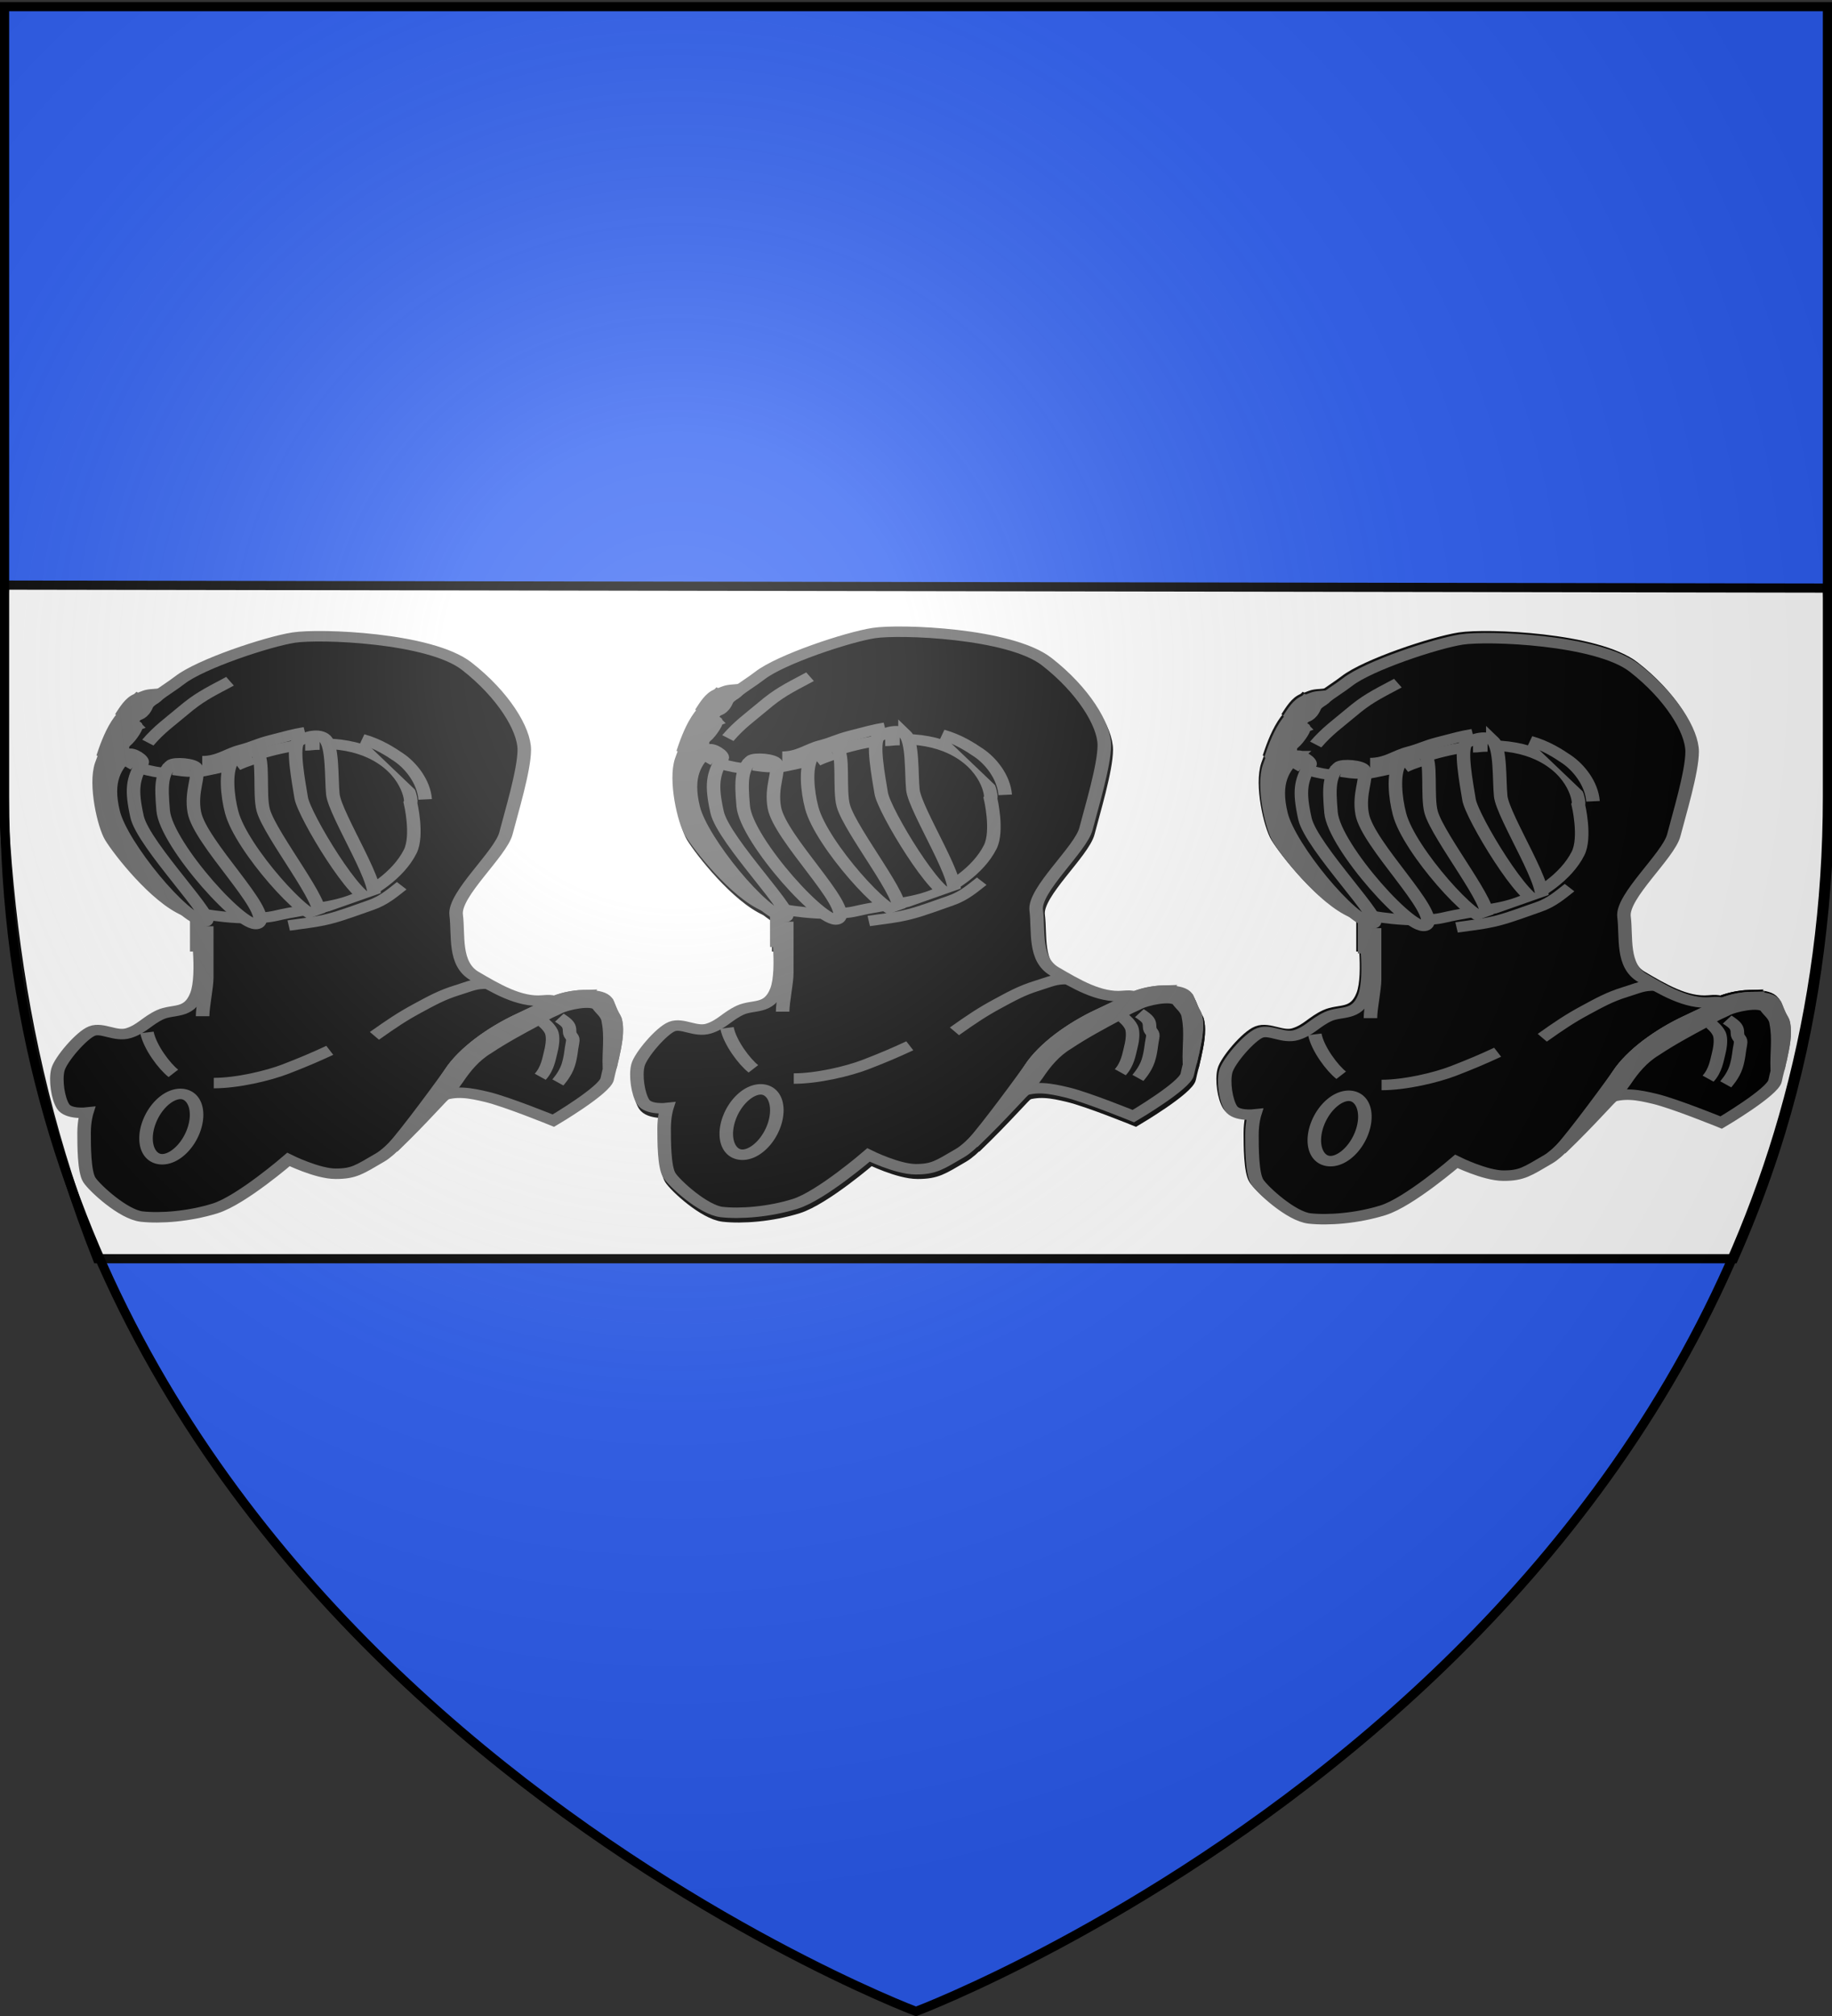 <svg xmlns="http://www.w3.org/2000/svg" xmlns:xlink="http://www.w3.org/1999/xlink" width="600" height="660" version="1.0"><rect width="100%" height="100%" fill="#333333" stroke="none"/><desc>Flag of Canton of Valais (Wallis)</desc><defs><radialGradient xlink:href="#b" id="f" cx="221.445" cy="226.331" r="300" fx="221.445" fy="226.331" gradientTransform="matrix(1.353 0 0 1.349 -77.63 -85.747)" gradientUnits="userSpaceOnUse"/><radialGradient xlink:href="#c" id="d" cx="84.352" cy="97.379" r="82.882" fx="84.352" fy="97.379" gradientTransform="matrix(1 0 0 1.51 0 -49.67)" gradientUnits="userSpaceOnUse"/><radialGradient xlink:href="#c" id="e" cx="84.352" cy="97.379" r="82.882" fx="84.352" fy="97.379" gradientTransform="matrix(1 0 0 1.51 0 -49.67)" gradientUnits="userSpaceOnUse"/><linearGradient id="b"><stop offset="0" style="stop-color:white;stop-opacity:.314"/><stop offset=".19" style="stop-color:white;stop-opacity:.251"/><stop offset=".6" style="stop-color:#6b6b6b;stop-opacity:.125"/><stop offset="1" style="stop-color:black;stop-opacity:.125"/></linearGradient><linearGradient id="c"><stop offset="0" style="stop-color:#a1a1a1;stop-opacity:1"/><stop offset="1" style="stop-color:gray;stop-opacity:1"/></linearGradient></defs><g style="display:inline"><path d="M300 658.5s298.5-112.32 298.5-397.772V2.176H1.5v258.552C1.5 546.18 300 658.5 300 658.5" style="fill:#2b5df2;fill-opacity:1;fill-rule:evenodd;stroke:none;stroke-width:1px;stroke-linecap:butt;stroke-linejoin:miter;stroke-opacity:1"/><g style="display:inline"><path d="M1.5 191.552c-3.796 77.165 1.618 147.87 30.392 220.532H567.77c33.099-74.749 33.846-140.157 30.729-219.553z" style="fill:#fff;fill-opacity:1;fill-rule:evenodd;stroke:#000;stroke-width:3;stroke-linecap:butt;stroke-linejoin:miter;stroke-miterlimit:4;stroke-dasharray:none;stroke-opacity:1"/><path d="M0 0h600v660H0z" style="fill:none;fill-opacity:1;fill-rule:nonzero;stroke:none;stroke-width:6.203;stroke-linecap:round;stroke-linejoin:round;stroke-miterlimit:4;stroke-dasharray:none;stroke-opacity:1"/></g></g><g style="display:inline"><path d="M76.516 109.515c10.34 2.068 18.612 2.068 22.059 2.068 3.446 0 11.718-1.379 17.922-3.447s13.787-1.379 18.612-6.204c4.826-4.825 11.72-8.961 13.787-14.476s2.757-6.204 3.447-11.03-.69-19.3-2.068-25.505-8.272-16.544-13.787-18.612-14.476-3.446-18.612-3.446-13.787 3.446-19.301 5.514c-5.515 2.068-8.272 4.826-11.03 6.204s-4.136 2.758-7.582 2.758c-3.447 0-11.719 0-15.855-2.758s-6.893-1.378-7.583-6.893c-.689-5.515-1.378-6.204 0-9.65 1.379-3.447 3.447-6.205 5.515-8.962" style="opacity:1;fill:none;fill-rule:evenodd;stroke:#000;stroke-width:13.479;stroke-linecap:butt;stroke-linejoin:miter;stroke-opacity:1;display:inline" transform="matrix(.986 0 0 .763 179.426 218.059)"/><g style="stroke:#000;stroke-width:4.493;stroke-opacity:1"><path d="m38.237 8.184-15.11 7.798-4.387 8.287-2.437 8.286.487 10.236 9.262 19.985 10.236 17.06 20.472 21.447 65.316-5.362s7.799-42.894 7.311-46.306C128.9 46.203 100.63.385 100.63.385L58.222 7.209z" style="fill:#000;fill-rule:evenodd;stroke:#000;stroke-width:4.493;stroke-linecap:butt;stroke-linejoin:miter;stroke-opacity:1;display:inline" transform="matrix(.986 0 0 .763 207.282 229.11)"/><path d="M48.44 108.005v-16.62s16.156 4.258 26.28 1.25c11.502-3.418 18.567-3.232 26.305-7.31 4.826-2.544 14.257-9.76 18.32-20.253 2.654-6.855.097-20.816.097-20.816.5-.734-.774-14.084-13.25-21.41-8.587-5.042-24.086-7.448-48.007 5.638-8.14 2.303-17.824 5.964-30.779-.164-6.913-8.036-2.131-11.69-1.04-18.27C31.372.48 38.12-3.748 42.821-8.468c6.922-6.95 29.118-16.487 37.822-18.237 8.703-1.75 45.258 0 57.443 12.247s19.147 27.116 19.147 35.864-4.352 27.116-6.092 35.863c-1.741 8.748-17.407 26.242-16.537 34.99.87 8.747-.87 20.993 6.093 26.242 6.962 5.248 14.795 11.371 22.629 10.496 7.833-.874.87 2.625-7.834 7.873s-18.277 13.996-22.629 22.743c-4.351 8.747-16.536 31.49-23.499 36.739s-8.703 6.997-14.796 6.997c-6.092 0-15.666-6.123-15.666-6.123s-15.666 17.495-24.37 20.994c-8.703 3.499-18.277 4.373-24.37 3.499-6.092-.875-15.665-12.246-17.406-15.745-1.74-3.5-1.74-14.87-1.74-20.12 0-5.248.87-8.746.87-8.746s-6.093.874-7.833-2.625-2.611-11.371-1.741-15.745 7.833-14.87 11.314-16.62c3.482-1.75 7.833 2.624 12.185.875s6.093-5.248 10.444-7.873 9.574 0 12.185-8.747 0-30.615 0-30.615z" style="opacity:1;fill:url(#d);fill-opacity:1;fill-rule:evenodd;stroke:#000;stroke-width:4.493;stroke-linecap:butt;stroke-linejoin:miter;stroke-opacity:1" transform="matrix(.986 0 0 .763 207.282 229.11)"/><path d="M91.032 16.715c2.623 3.239 2.083 16.887 2.61 23.739.69 8.961 17.476 42.171 12.921 44.975C102.157 88.14 84.065 49.556 83.126 42c-.797-6.406-3.188-22.386-.834-24.265 2.694-2.15 6.783-3.437 8.74-1.02zM68.305 22.7c2.578 1.928.743 17.902 2.245 24.731 2.388 10.864 21.363 41.27 18.09 44.89-3.067 3.394-25.385-28.275-28.607-44.116-1.45-7.128-2.118-17.026-.057-21.453 1.545-3.32 6.282-5.584 8.329-4.053zM39.87 27.928c1.092-1.365 7.702-.666 8.349 1.19 1.238 3.555-1.86 10.138-.586 19.087 1.876 13.172 25.532 42.233 21.361 47.564-3.834 4.9-30.697-33.426-31.71-48.254-.775-11.375-.493-15.738 2.586-19.587zM31.77 2.536C23.515.82 19.113 17.33 17.294 24.422c8.72-11.921 6.189-14.001 11.202-17.75 0 0 1.896 0 3.274-4.136z" style="fill:gray;fill-rule:evenodd;stroke:#000;stroke-width:4.493;stroke-linecap:butt;stroke-linejoin:miter;stroke-opacity:1" transform="matrix(.986 0 0 .763 207.282 229.11)"/><path d="M35.906-2.634c-4.825.517-3.31.335-7.065 2.068C26.6.468 24.877 4.087 23.326 7.19c4.636-5.292 7.932-5.937 9.995-6.893 1.25-.733 1.896-1.551 2.585-2.93z" style="fill:gray;fill-rule:evenodd;stroke:#000;stroke-width:4.493;stroke-linecap:butt;stroke-linejoin:miter;stroke-opacity:1" transform="matrix(.986 0 0 .763 207.282 229.11)"/><path d="M27.979 11.166c-6.393 3.056-9.113 8.637-11.157 16.444-2.317 8.85.89 26.702 3.23 31.624 3.004 6.321 14.906 25.905 24.687 31.354 2.923 1.63-26.13-49.933-25.268-54.586 1.637-8.833 1.75-13.566 5.097-17.727 1.85-1.862 4.69-7.72 3.41-7.11z" style="fill:gray;fill-rule:evenodd;stroke:#000;stroke-width:4.493;stroke-linecap:butt;stroke-linejoin:miter;stroke-opacity:1;display:inline" transform="matrix(.986 0 0 .763 207.282 229.11)"/><path d="M25.798 23.35c.981-1.111 5.11 2.184 4.483 3.655-3.012 7.079-3.72 11.166-1.672 23.125C30.73 62.514 56.161 95.58 51.072 95.08c-7.295-.72-27.76-33.07-30.39-46.994-2.521-13.348.5-19.506 5.116-24.736z" style="fill:gray;fill-rule:evenodd;stroke:#000;stroke-width:4.493;stroke-linecap:butt;stroke-linejoin:miter;stroke-opacity:1;display:inline" transform="matrix(.986 0 0 .763 207.282 229.11)"/><path d="M51.76 97.147v22.059c0 4.136-1.378 12.408-1.378 16.544M176.79 126.72c-5.673.199-9.906 2.813-9.906 2.813l-.25.063c-.624 1.217-5.515 3.88-11.156 7.281-8.704 5.248-18.274 14.003-22.625 22.75-1.282 2.575-3.288 6.396-5.594 10.594h1.719c5.514-2.758 10.329-1.525 15.843.174 6.588 2.03 22.063 10.17 22.063 10.17s17.217-13.113 17.906-17.938 4.851-21.36 2.094-26.875-.7-8.28-7.594-8.969c-.862-.086-1.69-.09-2.5-.062z" style="fill:gray;fill-rule:evenodd;stroke:#000;stroke-width:4.493;stroke-linecap:butt;stroke-linejoin:miter;stroke-opacity:1" transform="matrix(.986 0 0 .763 207.282 229.11)"/><path d="M176.79 126.72c-3.563.143-7.202 1.2-10.219 3-2.993 2.287-6.877 4.443-10.29 6.673-8.953 5.411-17.156 12.54-22.553 21.595-2.133 4.089-15.674 27.946-20.36 34.41 10.255-12.666 16.64-22.59 17.856-23.377 1.55-1.684 2.403-4.026 3.63-5.994 2.555-4.915 5.575-9.728 10.004-13.175 5.33-4.576 11.103-8.595 16.878-12.571 3.391-2.985 5.2-3.555 6.888-4.75 2.205-1.523 10.785-4.185 13.131-1.347 1.054 2.143 3.168 3.71 3.423 6.915 1 6.415.107 12.914.318 19.359.379.812.631-2.735.935-3.708.852-5.466 2.038-11.102.953-16.615-1.084-2.495-1.888-5.097-2.746-7.677-2.241-2.646-5.163-2.707-7.848-2.737zM31.9 142.715c.976 6.337 5.85 14.623 8.775 17.548M54.086 164.448c7.8 0 18.07-3.127 23.919-6.052s9.749-5.076 14.623-8M107.453 144.177c5.85-5.361 9.261-8.286 14.135-11.698s8.287-5.85 13.161-7.799 5.85-2.925 10.236-2.925" style="fill:gray;fill-rule:evenodd;stroke:#000;stroke-width:4.493;stroke-linecap:butt;stroke-linejoin:miter;stroke-opacity:1" transform="matrix(.986 0 0 .763 207.282 229.11)"/><path d="M168.87 136.378c2.924 2.438 3.411 3.412 3.411 5.85s1.463 1.95.975 4.874c-.487 2.924-.487 5.85-1.462 9.749s-3.412 7.311-3.412 7.311M162.533 161.725c2.437-3.412 2.924-7.799 3.412-10.236.487-2.437.975-5.85.487-8.287-.487-2.437-2.924-4.874-2.924-4.874" style="fill:gray;fill-rule:evenodd;stroke:#000;stroke-width:4.493;stroke-linecap:butt;stroke-linejoin:miter;stroke-opacity:1" transform="matrix(.986 0 0 .763 207.282 229.11)"/><path d="M-77.205 64.708a7.583 14.476 0 1 1-15.166 0 7.583 14.476 0 1 1 15.166 0z" style="opacity:1;fill:gray;fill-opacity:1;fill-rule:nonzero;stroke:#000;stroke-width:4.493;stroke-miterlimit:4;stroke-dasharray:none;stroke-opacity:1" transform="scale(.986 .763)rotate(16.994 -1318.462 1395.457)"/></g><path d="M68.933 44.533c5.17 1.034 5.86.689 5.86.689M89.958 42.65c1.723-1.035 2.413-1.38 5.515-2.758M112.706 34.033c2.068 0 2.068-.345 4.825-.345M53.483 40.177c.525 1.073 1.197 1.38 2.576 2.413M54.802 26.795c-.345 1.723-1.043 1.74-1.387 3.808M131.607 31.373c5.362 1.95 9.32 5.292 12.186 7.798 3.9 3.412 8.286 10.237 8.773 18.035M107.235 111.311c5.362-.974 9.261-1.462 13.648-2.924s9.262-3.9 13.648-5.85c4.387-1.949 7.312-5.361 10.237-8.286M60.442 32.835c3.9-5.85 7.228-8.774 11.698-13.648 5.146-5.612 7.799-7.336 15.598-12.674M78.515 40.818c5.514 0 8.616-3.447 12.752-4.826s5.609-2.673 9.996-4.136c5.17-1.723 7.927-2.757 11.374-3.446" style="fill:none;fill-rule:evenodd;stroke:#000;stroke-width:4.493px;stroke-linecap:butt;stroke-linejoin:miter;stroke-opacity:1" transform="matrix(.986 0 0 .763 179.426 218.059)"/></g><g style="display:inline"><path d="M76.516 109.515c10.34 2.068 18.612 2.068 22.059 2.068 3.446 0 11.718-1.379 17.922-3.447s13.787-1.379 18.612-6.204c4.826-4.825 11.72-8.961 13.787-14.476s2.757-6.204 3.447-11.03-.69-19.3-2.068-25.505-8.272-16.544-13.787-18.612-14.476-3.446-18.612-3.446-13.787 3.446-19.301 5.514c-5.515 2.068-8.272 4.826-11.03 6.204s-4.136 2.758-7.582 2.758c-3.447 0-11.719 0-15.855-2.758s-6.893-1.378-7.583-6.893c-.689-5.515-1.378-6.204 0-9.65 1.379-3.447 3.447-6.205 5.515-8.962" style="opacity:1;fill:none;fill-rule:evenodd;stroke:#000;stroke-width:13.479;stroke-linecap:butt;stroke-linejoin:miter;stroke-opacity:1;display:inline" transform="matrix(.986 0 0 .763 370.788 218.059)"/><g style="stroke:#000;stroke-width:4.493;stroke-opacity:1"><path d="m38.237 8.184-15.11 7.798-4.387 8.287-2.437 8.286.487 10.236 9.262 19.985 10.236 17.06 20.472 21.447 65.316-5.362s7.799-42.894 7.311-46.306C128.9 46.203 100.63.385 100.63.385L58.222 7.209z" style="fill:#000;fill-rule:evenodd;stroke:#000;stroke-width:4.493;stroke-linecap:butt;stroke-linejoin:miter;stroke-opacity:1;display:inline" transform="matrix(.986 0 0 .763 398.644 229.11)"/><path d="M48.44 108.005v-16.62s16.156 4.258 26.28 1.25c11.502-3.418 18.567-3.232 26.305-7.31 4.826-2.544 14.257-9.76 18.32-20.253 2.654-6.855.097-20.816.097-20.816.5-.734-.774-14.084-13.25-21.41-8.587-5.042-24.086-7.448-48.007 5.638-8.14 2.303-17.824 5.964-30.779-.164-6.913-8.036-2.131-11.69-1.04-18.27C31.372.48 38.12-3.748 42.821-8.468c6.922-6.95 29.118-16.487 37.822-18.237 8.703-1.75 45.258 0 57.443 12.247s19.147 27.116 19.147 35.864-4.352 27.116-6.092 35.863c-1.741 8.748-17.407 26.242-16.537 34.99.87 8.747-.87 20.993 6.093 26.242 6.962 5.248 14.795 11.371 22.629 10.496 7.833-.874.87 2.625-7.834 7.873s-18.277 13.996-22.629 22.743c-4.351 8.747-16.536 31.49-23.499 36.739s-8.703 6.997-14.796 6.997c-6.092 0-15.666-6.123-15.666-6.123s-15.666 17.495-24.37 20.994c-8.703 3.499-18.277 4.373-24.37 3.499-6.092-.875-15.665-12.246-17.406-15.745-1.74-3.5-1.74-14.87-1.74-20.12 0-5.248.87-8.746.87-8.746s-6.093.874-7.833-2.625-2.611-11.371-1.741-15.745 7.833-14.87 11.314-16.62c3.482-1.75 7.833 2.624 12.185.875s6.093-5.248 10.444-7.873 9.574 0 12.185-8.747 0-30.615 0-30.615z" style="opacity:1;fill:url(#e);fill-opacity:1;fill-rule:evenodd;stroke:#000;stroke-width:4.493;stroke-linecap:butt;stroke-linejoin:miter;stroke-opacity:1" transform="matrix(.986 0 0 .763 398.644 229.11)"/><path d="M91.032 16.715c2.623 3.239 2.083 16.887 2.61 23.739.69 8.961 17.476 42.171 12.921 44.975C102.157 88.14 84.065 49.556 83.126 42c-.797-6.406-3.188-22.386-.834-24.265 2.694-2.15 6.783-3.437 8.74-1.02zM68.305 22.7c2.578 1.928.743 17.902 2.245 24.731 2.388 10.864 21.363 41.27 18.09 44.89-3.067 3.394-25.385-28.275-28.607-44.116-1.45-7.128-2.118-17.026-.057-21.453 1.545-3.32 6.282-5.584 8.329-4.053zM39.87 27.928c1.092-1.365 7.702-.666 8.349 1.19 1.238 3.555-1.86 10.138-.586 19.087 1.876 13.172 25.532 42.233 21.361 47.564-3.834 4.9-30.697-33.426-31.71-48.254-.775-11.375-.493-15.738 2.586-19.587zM31.77 2.536C23.515.82 19.113 17.33 17.294 24.422c8.72-11.921 6.189-14.001 11.202-17.75 0 0 1.896 0 3.274-4.136z" style="fill:gray;fill-rule:evenodd;stroke:#000;stroke-width:4.493;stroke-linecap:butt;stroke-linejoin:miter;stroke-opacity:1" transform="matrix(.986 0 0 .763 398.644 229.11)"/><path d="M35.906-2.634c-4.825.517-3.31.335-7.065 2.068C26.6.468 24.877 4.087 23.326 7.19c4.636-5.292 7.932-5.937 9.995-6.893 1.25-.733 1.896-1.551 2.585-2.93z" style="fill:gray;fill-rule:evenodd;stroke:#000;stroke-width:4.493;stroke-linecap:butt;stroke-linejoin:miter;stroke-opacity:1" transform="matrix(.986 0 0 .763 398.644 229.11)"/><path d="M27.979 11.166c-6.393 3.056-9.113 8.637-11.157 16.444-2.317 8.85.89 26.702 3.23 31.624 3.004 6.321 14.906 25.905 24.687 31.354 2.923 1.63-26.13-49.933-25.268-54.586 1.637-8.833 1.75-13.566 5.097-17.727 1.85-1.862 4.69-7.72 3.41-7.11z" style="fill:gray;fill-rule:evenodd;stroke:#000;stroke-width:4.493;stroke-linecap:butt;stroke-linejoin:miter;stroke-opacity:1;display:inline" transform="matrix(.986 0 0 .763 398.644 229.11)"/><path d="M25.798 23.35c.981-1.111 5.11 2.184 4.483 3.655-3.012 7.079-3.72 11.166-1.672 23.125C30.73 62.514 56.161 95.58 51.072 95.08c-7.295-.72-27.76-33.07-30.39-46.994-2.521-13.348.5-19.506 5.116-24.736z" style="fill:gray;fill-rule:evenodd;stroke:#000;stroke-width:4.493;stroke-linecap:butt;stroke-linejoin:miter;stroke-opacity:1;display:inline" transform="matrix(.986 0 0 .763 398.644 229.11)"/><path d="M51.76 97.147v22.059c0 4.136-1.378 12.408-1.378 16.544M176.79 126.72c-5.673.199-9.906 2.813-9.906 2.813l-.25.063c-.624 1.217-5.515 3.88-11.156 7.281-8.704 5.248-18.274 14.003-22.625 22.75-1.282 2.575-3.288 6.396-5.594 10.594h1.719c5.514-2.758 10.329-1.525 15.843.174 6.588 2.03 22.063 10.17 22.063 10.17s17.217-13.113 17.906-17.938 4.851-21.36 2.094-26.875-.7-8.28-7.594-8.969c-.862-.086-1.69-.09-2.5-.062z" style="fill:gray;fill-rule:evenodd;stroke:#000;stroke-width:4.493;stroke-linecap:butt;stroke-linejoin:miter;stroke-opacity:1" transform="matrix(.986 0 0 .763 398.644 229.11)"/><path d="M176.79 126.72c-3.563.143-7.202 1.2-10.219 3-2.993 2.287-6.877 4.443-10.29 6.673-8.953 5.411-17.156 12.54-22.553 21.595-2.133 4.089-15.674 27.946-20.36 34.41 10.255-12.666 16.64-22.59 17.856-23.377 1.55-1.684 2.403-4.026 3.63-5.994 2.555-4.915 5.575-9.728 10.004-13.175 5.33-4.576 11.103-8.595 16.878-12.571 3.391-2.985 5.2-3.555 6.888-4.75 2.205-1.523 10.785-4.185 13.131-1.347 1.054 2.143 3.168 3.71 3.423 6.915 1 6.415.107 12.914.318 19.359.379.812.631-2.735.935-3.708.852-5.466 2.038-11.102.953-16.615-1.084-2.495-1.888-5.097-2.746-7.677-2.241-2.646-5.163-2.707-7.848-2.737zM31.9 142.715c.976 6.337 5.85 14.623 8.775 17.548M54.086 164.448c7.8 0 18.07-3.127 23.919-6.052s9.749-5.076 14.623-8M107.453 144.177c5.85-5.361 9.261-8.286 14.135-11.698s8.287-5.85 13.161-7.799 5.85-2.925 10.236-2.925" style="fill:gray;fill-rule:evenodd;stroke:#000;stroke-width:4.493;stroke-linecap:butt;stroke-linejoin:miter;stroke-opacity:1" transform="matrix(.986 0 0 .763 398.644 229.11)"/><path d="M168.87 136.378c2.924 2.438 3.411 3.412 3.411 5.85s1.463 1.95.975 4.874c-.487 2.924-.487 5.85-1.462 9.749s-3.412 7.311-3.412 7.311M162.533 161.725c2.437-3.412 2.924-7.799 3.412-10.236.487-2.437.975-5.85.487-8.287-.487-2.437-2.924-4.874-2.924-4.874" style="fill:gray;fill-rule:evenodd;stroke:#000;stroke-width:4.493;stroke-linecap:butt;stroke-linejoin:miter;stroke-opacity:1" transform="matrix(.986 0 0 .763 398.644 229.11)"/><path d="M-77.205 64.708a7.583 14.476 0 1 1-15.166 0 7.583 14.476 0 1 1 15.166 0z" style="opacity:1;fill:gray;fill-opacity:1;fill-rule:nonzero;stroke:#000;stroke-width:4.493;stroke-miterlimit:4;stroke-dasharray:none;stroke-opacity:1" transform="scale(.986 .763)rotate(16.994 -1221.385 2045.242)"/></g><path d="M68.933 44.533c5.17 1.034 5.86.689 5.86.689M89.958 42.65c1.723-1.035 2.413-1.38 5.515-2.758M112.706 34.033c2.068 0 2.068-.345 4.825-.345M53.483 40.177c.525 1.073 1.197 1.38 2.576 2.413M54.802 26.795c-.345 1.723-1.043 1.74-1.387 3.808M131.607 31.373c5.362 1.95 9.32 5.292 12.186 7.798 3.9 3.412 8.286 10.237 8.773 18.035M107.235 111.311c5.362-.974 9.261-1.462 13.648-2.924s9.262-3.9 13.648-5.85c4.387-1.949 7.312-5.361 10.237-8.286M60.442 32.835c3.9-5.85 7.228-8.774 11.698-13.648 5.146-5.612 7.799-7.336 15.598-12.674M78.515 40.818c5.514 0 8.616-3.447 12.752-4.826s5.609-2.673 9.996-4.136c5.17-1.723 7.927-2.757 11.374-3.446" style="fill:none;fill-rule:evenodd;stroke:#000;stroke-width:4.493px;stroke-linecap:butt;stroke-linejoin:miter;stroke-opacity:1" transform="matrix(.986 0 0 .763 370.788 218.059)"/></g><g style="display:inline"><path d="M76.516 109.515c10.34 2.068 18.612 2.068 22.059 2.068 3.446 0 11.718-1.379 17.922-3.447s13.787-1.379 18.612-6.204c4.826-4.825 11.72-8.961 13.787-14.476s2.757-6.204 3.447-11.03-.69-19.3-2.068-25.505-8.272-16.544-13.787-18.612-14.476-3.446-18.612-3.446-13.787 3.446-19.301 5.514c-5.515 2.068-8.272 4.826-11.03 6.204s-4.136 2.758-7.582 2.758c-3.447 0-11.719 0-15.855-2.758s-6.893-1.378-7.583-6.893c-.689-5.515-1.378-6.204 0-9.65 1.379-3.447 3.447-6.205 5.515-8.962" style="opacity:1;fill:#000;fill-rule:evenodd;stroke:#666;stroke-width:13.479;stroke-linecap:butt;stroke-linejoin:miter;stroke-opacity:1;display:inline" transform="matrix(.986 0 0 .763 -11.178 218.059)"/><g style="fill:#000;stroke:#666;stroke-width:4.493;stroke-opacity:1"><path d="m38.237 8.184-15.11 7.798-4.387 8.287-2.437 8.286.487 10.236 9.262 19.985 10.236 17.06 20.472 21.447 65.316-5.362s7.799-42.894 7.311-46.306C128.9 46.203 100.63.385 100.63.385L58.222 7.209z" style="fill:#000;fill-rule:evenodd;stroke:#666;stroke-width:4.493;stroke-linecap:butt;stroke-linejoin:miter;stroke-opacity:1;display:inline" transform="matrix(.986 0 0 .763 16.678 229.11)"/><path d="M48.44 108.005v-16.62s16.156 4.258 26.28 1.25c11.502-3.418 18.567-3.232 26.305-7.31 4.826-2.544 14.257-9.76 18.32-20.253 2.654-6.855.097-20.816.097-20.816.5-.734-.774-14.084-13.25-21.41-8.587-5.042-24.086-7.448-48.007 5.638-8.14 2.303-17.824 5.964-30.779-.164-6.913-8.036-2.131-11.69-1.04-18.27C31.372.48 38.12-3.748 42.821-8.468c6.922-6.95 29.118-16.487 37.822-18.237 8.703-1.75 45.258 0 57.443 12.247s19.147 27.116 19.147 35.864-4.352 27.116-6.092 35.863c-1.741 8.748-17.407 26.242-16.537 34.99.87 8.747-.87 20.993 6.093 26.242 6.962 5.248 14.795 11.371 22.629 10.496 7.833-.874.87 2.625-7.834 7.873s-18.277 13.996-22.629 22.743c-4.351 8.747-16.536 31.49-23.499 36.739s-8.703 6.997-14.796 6.997c-6.092 0-15.666-6.123-15.666-6.123s-15.666 17.495-24.37 20.994c-8.703 3.499-18.277 4.373-24.37 3.499-6.092-.875-15.665-12.246-17.406-15.745-1.74-3.5-1.74-14.87-1.74-20.12 0-5.248.87-8.746.87-8.746s-6.093.874-7.833-2.625-2.611-11.371-1.741-15.745 7.833-14.87 11.314-16.62c3.482-1.75 7.833 2.624 12.185.875s6.093-5.248 10.444-7.873 9.574 0 12.185-8.747 0-30.615 0-30.615z" style="opacity:1;fill:#000;fill-opacity:1;fill-rule:evenodd;stroke:#666;stroke-width:4.493;stroke-linecap:butt;stroke-linejoin:miter;stroke-opacity:1" transform="matrix(.986 0 0 .763 16.678 229.11)"/><path d="M91.032 16.715c2.623 3.239 2.083 16.887 2.61 23.739.69 8.961 17.476 42.171 12.921 44.975C102.157 88.14 84.065 49.556 83.126 42c-.797-6.406-3.188-22.386-.834-24.265 2.694-2.15 6.783-3.437 8.74-1.02zM68.305 22.7c2.578 1.928.743 17.902 2.245 24.731 2.388 10.864 21.363 41.27 18.09 44.89-3.067 3.394-25.385-28.275-28.607-44.116-1.45-7.128-2.118-17.026-.057-21.453 1.545-3.32 6.282-5.584 8.329-4.053zM39.87 27.928c1.092-1.365 7.702-.666 8.349 1.19 1.238 3.555-1.86 10.138-.586 19.087 1.876 13.172 25.532 42.233 21.361 47.564-3.834 4.9-30.697-33.426-31.71-48.254-.775-11.375-.493-15.738 2.586-19.587zM31.77 2.536C23.515.82 19.113 17.33 17.294 24.422c8.72-11.921 6.189-14.001 11.202-17.75 0 0 1.896 0 3.274-4.136z" style="fill:#000;fill-rule:evenodd;stroke:#666;stroke-width:4.493;stroke-linecap:butt;stroke-linejoin:miter;stroke-opacity:1" transform="matrix(.986 0 0 .763 16.678 229.11)"/><path d="M35.906-2.634c-4.825.517-3.31.335-7.065 2.068C26.6.468 24.877 4.087 23.326 7.19c4.636-5.292 7.932-5.937 9.995-6.893 1.25-.733 1.896-1.551 2.585-2.93z" style="fill:#000;fill-rule:evenodd;stroke:#666;stroke-width:4.493;stroke-linecap:butt;stroke-linejoin:miter;stroke-opacity:1" transform="matrix(.986 0 0 .763 16.678 229.11)"/><path d="M27.979 11.166c-6.393 3.056-9.113 8.637-11.157 16.444-2.317 8.85.89 26.702 3.23 31.624 3.004 6.321 14.906 25.905 24.687 31.354 2.923 1.63-26.13-49.933-25.268-54.586 1.637-8.833 1.75-13.566 5.097-17.727 1.85-1.862 4.69-7.72 3.41-7.11z" style="fill:#000;fill-rule:evenodd;stroke:#666;stroke-width:4.493;stroke-linecap:butt;stroke-linejoin:miter;stroke-opacity:1;display:inline" transform="matrix(.986 0 0 .763 16.678 229.11)"/><path d="M25.798 23.35c.981-1.111 5.11 2.184 4.483 3.655-3.012 7.079-3.72 11.166-1.672 23.125C30.73 62.514 56.161 95.58 51.072 95.08c-7.295-.72-27.76-33.07-30.39-46.994-2.521-13.348.5-19.506 5.116-24.736z" style="fill:#000;fill-rule:evenodd;stroke:#666;stroke-width:4.493;stroke-linecap:butt;stroke-linejoin:miter;stroke-opacity:1;display:inline" transform="matrix(.986 0 0 .763 16.678 229.11)"/><path d="M51.76 97.147v22.059c0 4.136-1.378 12.408-1.378 16.544M176.79 126.72c-5.673.199-9.906 2.813-9.906 2.813l-.25.063c-.624 1.217-5.515 3.88-11.156 7.281-8.704 5.248-18.274 14.003-22.625 22.75-1.282 2.575-3.288 6.396-5.594 10.594h1.719c5.514-2.758 10.329-1.525 15.843.174 6.588 2.03 22.063 10.17 22.063 10.17s17.217-13.113 17.906-17.938 4.851-21.36 2.094-26.875-.7-8.28-7.594-8.969c-.862-.086-1.69-.09-2.5-.062z" style="fill:#000;fill-rule:evenodd;stroke:#666;stroke-width:4.493;stroke-linecap:butt;stroke-linejoin:miter;stroke-opacity:1" transform="matrix(.986 0 0 .763 16.678 229.11)"/><path d="M176.79 126.72c-3.563.143-7.202 1.2-10.219 3-2.993 2.287-6.877 4.443-10.29 6.673-8.953 5.411-17.156 12.54-22.553 21.595-2.133 4.089-15.674 27.946-20.36 34.41 10.255-12.666 16.64-22.59 17.856-23.377 1.55-1.684 2.403-4.026 3.63-5.994 2.555-4.915 5.575-9.728 10.004-13.175 5.33-4.576 11.103-8.595 16.878-12.571 3.391-2.985 5.2-3.555 6.888-4.75 2.205-1.523 10.785-4.185 13.131-1.347 1.054 2.143 3.168 3.71 3.423 6.915 1 6.415.107 12.914.318 19.359.379.812.631-2.735.935-3.708.852-5.466 2.038-11.102.953-16.615-1.084-2.495-1.888-5.097-2.746-7.677-2.241-2.646-5.163-2.707-7.848-2.737zM31.9 142.715c.976 6.337 5.85 14.623 8.775 17.548M54.086 164.448c7.8 0 18.07-3.127 23.919-6.052s9.749-5.076 14.623-8M107.453 144.177c5.85-5.361 9.261-8.286 14.135-11.698s8.287-5.85 13.161-7.799 5.85-2.925 10.236-2.925" style="fill:#000;fill-rule:evenodd;stroke:#666;stroke-width:4.493;stroke-linecap:butt;stroke-linejoin:miter;stroke-opacity:1" transform="matrix(.986 0 0 .763 16.678 229.11)"/><path d="M168.87 136.378c2.924 2.438 3.411 3.412 3.411 5.85s1.463 1.95.975 4.874c-.487 2.924-.487 5.85-1.462 9.749s-3.412 7.311-3.412 7.311M162.533 161.725c2.437-3.412 2.924-7.799 3.412-10.236.487-2.437.975-5.85.487-8.287-.487-2.437-2.924-4.874-2.924-4.874" style="fill:#000;fill-rule:evenodd;stroke:#666;stroke-width:4.493;stroke-linecap:butt;stroke-linejoin:miter;stroke-opacity:1" transform="matrix(.986 0 0 .763 16.678 229.11)"/><path d="M-77.205 64.708a7.583 14.476 0 1 1-15.166 0 7.583 14.476 0 1 1 15.166 0z" style="opacity:1;fill:#000;fill-opacity:1;fill-rule:nonzero;stroke:#666;stroke-width:4.493;stroke-miterlimit:4;stroke-dasharray:none;stroke-opacity:1" transform="scale(.986 .763)rotate(16.994 -1415.156 748.249)"/></g><path d="M68.933 44.533c5.17 1.034 5.86.689 5.86.689M89.958 42.65c1.723-1.035 2.413-1.38 5.515-2.758M112.706 34.033c2.068 0 2.068-.345 4.825-.345M53.483 40.177c.525 1.073 1.197 1.38 2.576 2.413M54.802 26.795c-.345 1.723-1.043 1.74-1.387 3.808M131.607 31.373c5.362 1.95 9.32 5.292 12.186 7.798 3.9 3.412 8.286 10.237 8.773 18.035M107.235 111.311c5.362-.974 9.261-1.462 13.648-2.924s9.262-3.9 13.648-5.85c4.387-1.949 7.312-5.361 10.237-8.286M60.442 32.835c3.9-5.85 7.228-8.774 11.698-13.648 5.146-5.612 7.799-7.336 15.598-12.674M78.515 40.818c5.514 0 8.616-3.447 12.752-4.826s5.609-2.673 9.996-4.136c5.17-1.723 7.927-2.757 11.374-3.446" style="fill:#000;fill-rule:evenodd;stroke:#666;stroke-width:4.493px;stroke-linecap:butt;stroke-linejoin:miter;stroke-opacity:1" transform="matrix(.986 0 0 .763 -11.178 218.059)"/></g><g style="display:inline"><path d="M76.516 109.515c10.34 2.068 18.612 2.068 22.059 2.068 3.446 0 11.718-1.379 17.922-3.447s13.787-1.379 18.612-6.204c4.826-4.825 11.72-8.961 13.787-14.476s2.757-6.204 3.447-11.03-.69-19.3-2.068-25.505-8.272-16.544-13.787-18.612-14.476-3.446-18.612-3.446-13.787 3.446-19.301 5.514c-5.515 2.068-8.272 4.826-11.03 6.204s-4.136 2.758-7.582 2.758c-3.447 0-11.719 0-15.855-2.758s-6.893-1.378-7.583-6.893c-.689-5.515-1.378-6.204 0-9.65 1.379-3.447 3.447-6.205 5.515-8.962" style="opacity:1;fill:#000;fill-rule:evenodd;stroke:#666;stroke-width:13.479;stroke-linecap:butt;stroke-linejoin:miter;stroke-opacity:1;display:inline" transform="matrix(.986 0 0 .763 178.788 216.576)"/><g style="fill:#000;stroke:#666;stroke-width:4.493;stroke-opacity:1"><path d="m38.237 8.184-15.11 7.798-4.387 8.287-2.437 8.286.487 10.236 9.262 19.985 10.236 17.06 20.472 21.447 65.316-5.362s7.799-42.894 7.311-46.306C128.9 46.203 100.63.385 100.63.385L58.222 7.209z" style="fill:#000;fill-rule:evenodd;stroke:#666;stroke-width:4.493;stroke-linecap:butt;stroke-linejoin:miter;stroke-opacity:1;display:inline" transform="matrix(.986 0 0 .763 206.644 227.627)"/><path d="M48.44 108.005v-16.62s16.156 4.258 26.28 1.25c11.502-3.418 18.567-3.232 26.305-7.31 4.826-2.544 14.257-9.76 18.32-20.253 2.654-6.855.097-20.816.097-20.816.5-.734-.774-14.084-13.25-21.41-8.587-5.042-24.086-7.448-48.007 5.638-8.14 2.303-17.824 5.964-30.779-.164-6.913-8.036-2.131-11.69-1.04-18.27C31.372.48 38.12-3.748 42.821-8.468c6.922-6.95 29.118-16.487 37.822-18.237 8.703-1.75 45.258 0 57.443 12.247s19.147 27.116 19.147 35.864-4.352 27.116-6.092 35.863c-1.741 8.748-17.407 26.242-16.537 34.99.87 8.747-.87 20.993 6.093 26.242 6.962 5.248 14.795 11.371 22.629 10.496 7.833-.874.87 2.625-7.834 7.873s-18.277 13.996-22.629 22.743c-4.351 8.747-16.536 31.49-23.499 36.739s-8.703 6.997-14.796 6.997c-6.092 0-15.666-6.123-15.666-6.123s-15.666 17.495-24.37 20.994c-8.703 3.499-18.277 4.373-24.37 3.499-6.092-.875-15.665-12.246-17.406-15.745-1.74-3.5-1.74-14.87-1.74-20.12 0-5.248.87-8.746.87-8.746s-6.093.874-7.833-2.625-2.611-11.371-1.741-15.745 7.833-14.87 11.314-16.62c3.482-1.75 7.833 2.624 12.185.875s6.093-5.248 10.444-7.873 9.574 0 12.185-8.747 0-30.615 0-30.615z" style="opacity:1;fill:#000;fill-opacity:1;fill-rule:evenodd;stroke:#666;stroke-width:4.493;stroke-linecap:butt;stroke-linejoin:miter;stroke-opacity:1" transform="matrix(.986 0 0 .763 206.644 227.627)"/><path d="M91.032 16.715c2.623 3.239 2.083 16.887 2.61 23.739.69 8.961 17.476 42.171 12.921 44.975C102.157 88.14 84.065 49.556 83.126 42c-.797-6.406-3.188-22.386-.834-24.265 2.694-2.15 6.783-3.437 8.74-1.02zM68.305 22.7c2.578 1.928.743 17.902 2.245 24.731 2.388 10.864 21.363 41.27 18.09 44.89-3.067 3.394-25.385-28.275-28.607-44.116-1.45-7.128-2.118-17.026-.057-21.453 1.545-3.32 6.282-5.584 8.329-4.053zM39.87 27.928c1.092-1.365 7.702-.666 8.349 1.19 1.238 3.555-1.86 10.138-.586 19.087 1.876 13.172 25.532 42.233 21.361 47.564-3.834 4.9-30.697-33.426-31.71-48.254-.775-11.375-.493-15.738 2.586-19.587zM31.77 2.536C23.515.82 19.113 17.33 17.294 24.422c8.72-11.921 6.189-14.001 11.202-17.75 0 0 1.896 0 3.274-4.136z" style="fill:#000;fill-rule:evenodd;stroke:#666;stroke-width:4.493;stroke-linecap:butt;stroke-linejoin:miter;stroke-opacity:1" transform="matrix(.986 0 0 .763 206.644 227.627)"/><path d="M35.906-2.634c-4.825.517-3.31.335-7.065 2.068C26.6.468 24.877 4.087 23.326 7.19c4.636-5.292 7.932-5.937 9.995-6.893 1.25-.733 1.896-1.551 2.585-2.93z" style="fill:#000;fill-rule:evenodd;stroke:#666;stroke-width:4.493;stroke-linecap:butt;stroke-linejoin:miter;stroke-opacity:1" transform="matrix(.986 0 0 .763 206.644 227.627)"/><path d="M27.979 11.166c-6.393 3.056-9.113 8.637-11.157 16.444-2.317 8.85.89 26.702 3.23 31.624 3.004 6.321 14.906 25.905 24.687 31.354 2.923 1.63-26.13-49.933-25.268-54.586 1.637-8.833 1.75-13.566 5.097-17.727 1.85-1.862 4.69-7.72 3.41-7.11z" style="fill:#000;fill-rule:evenodd;stroke:#666;stroke-width:4.493;stroke-linecap:butt;stroke-linejoin:miter;stroke-opacity:1;display:inline" transform="matrix(.986 0 0 .763 206.644 227.627)"/><path d="M25.798 23.35c.981-1.111 5.11 2.184 4.483 3.655-3.012 7.079-3.72 11.166-1.672 23.125C30.73 62.514 56.161 95.58 51.072 95.08c-7.295-.72-27.76-33.07-30.39-46.994-2.521-13.348.5-19.506 5.116-24.736z" style="fill:#000;fill-rule:evenodd;stroke:#666;stroke-width:4.493;stroke-linecap:butt;stroke-linejoin:miter;stroke-opacity:1;display:inline" transform="matrix(.986 0 0 .763 206.644 227.627)"/><path d="M51.76 97.147v22.059c0 4.136-1.378 12.408-1.378 16.544M176.79 126.72c-5.673.199-9.906 2.813-9.906 2.813l-.25.063c-.624 1.217-5.515 3.88-11.156 7.281-8.704 5.248-18.274 14.003-22.625 22.75-1.282 2.575-3.288 6.396-5.594 10.594h1.719c5.514-2.758 10.329-1.525 15.843.174 6.588 2.03 22.063 10.17 22.063 10.17s17.217-13.113 17.906-17.938 4.851-21.36 2.094-26.875-.7-8.28-7.594-8.969c-.862-.086-1.69-.09-2.5-.062z" style="fill:#000;fill-rule:evenodd;stroke:#666;stroke-width:4.493;stroke-linecap:butt;stroke-linejoin:miter;stroke-opacity:1" transform="matrix(.986 0 0 .763 206.644 227.627)"/><path d="M176.79 126.72c-3.563.143-7.202 1.2-10.219 3-2.993 2.287-6.877 4.443-10.29 6.673-8.953 5.411-17.156 12.54-22.553 21.595-2.133 4.089-15.674 27.946-20.36 34.41 10.255-12.666 16.64-22.59 17.856-23.377 1.55-1.684 2.403-4.026 3.63-5.994 2.555-4.915 5.575-9.728 10.004-13.175 5.33-4.576 11.103-8.595 16.878-12.571 3.391-2.985 5.2-3.555 6.888-4.75 2.205-1.523 10.785-4.185 13.131-1.347 1.054 2.143 3.168 3.71 3.423 6.915 1 6.415.107 12.914.318 19.359.379.812.631-2.735.935-3.708.852-5.466 2.038-11.102.953-16.615-1.084-2.495-1.888-5.097-2.746-7.677-2.241-2.646-5.163-2.707-7.848-2.737zM31.9 142.715c.976 6.337 5.85 14.623 8.775 17.548M54.086 164.448c7.8 0 18.07-3.127 23.919-6.052s9.749-5.076 14.623-8M107.453 144.177c5.85-5.361 9.261-8.286 14.135-11.698s8.287-5.85 13.161-7.799 5.85-2.925 10.236-2.925" style="fill:#000;fill-rule:evenodd;stroke:#666;stroke-width:4.493;stroke-linecap:butt;stroke-linejoin:miter;stroke-opacity:1" transform="matrix(.986 0 0 .763 206.644 227.627)"/><path d="M168.87 136.378c2.924 2.438 3.411 3.412 3.411 5.85s1.463 1.95.975 4.874c-.487 2.924-.487 5.85-1.462 9.749s-3.412 7.311-3.412 7.311M162.533 161.725c2.437-3.412 2.924-7.799 3.412-10.236.487-2.437.975-5.85.487-8.287-.487-2.437-2.924-4.874-2.924-4.874" style="fill:#000;fill-rule:evenodd;stroke:#666;stroke-width:4.493;stroke-linecap:butt;stroke-linejoin:miter;stroke-opacity:1" transform="matrix(.986 0 0 .763 206.644 227.627)"/><path d="M-77.205 64.708a7.583 14.476 0 1 1-15.166 0 7.583 14.476 0 1 1 15.166 0z" style="opacity:1;fill:#000;fill-opacity:1;fill-rule:nonzero;stroke:#666;stroke-width:4.493;stroke-miterlimit:4;stroke-dasharray:none;stroke-opacity:1" transform="scale(.986 .763)rotate(16.994 -1312.285 1392.32)"/></g><path d="M68.933 44.533c5.17 1.034 5.86.689 5.86.689M89.958 42.65c1.723-1.035 2.413-1.38 5.515-2.758M112.706 34.033c2.068 0 2.068-.345 4.825-.345M53.483 40.177c.525 1.073 1.197 1.38 2.576 2.413M54.802 26.795c-.345 1.723-1.043 1.74-1.387 3.808M131.607 31.373c5.362 1.95 9.32 5.292 12.186 7.798 3.9 3.412 8.286 10.237 8.773 18.035M107.235 111.311c5.362-.974 9.261-1.462 13.648-2.924s9.262-3.9 13.648-5.85c4.387-1.949 7.312-5.361 10.237-8.286M60.442 32.835c3.9-5.85 7.228-8.774 11.698-13.648 5.146-5.612 7.799-7.336 15.598-12.674M78.515 40.818c5.514 0 8.616-3.447 12.752-4.826s5.609-2.673 9.996-4.136c5.17-1.723 7.927-2.757 11.374-3.446" style="fill:#000;fill-rule:evenodd;stroke:#666;stroke-width:4.493px;stroke-linecap:butt;stroke-linejoin:miter;stroke-opacity:1" transform="matrix(.986 0 0 .763 178.788 216.576)"/></g><g style="display:inline"><path d="M76.516 109.515c10.34 2.068 18.612 2.068 22.059 2.068 3.446 0 11.718-1.379 17.922-3.447s13.787-1.379 18.612-6.204c4.826-4.825 11.72-8.961 13.787-14.476s2.757-6.204 3.447-11.03-.69-19.3-2.068-25.505-8.272-16.544-13.787-18.612-14.476-3.446-18.612-3.446-13.787 3.446-19.301 5.514c-5.515 2.068-8.272 4.826-11.03 6.204s-4.136 2.758-7.582 2.758c-3.447 0-11.719 0-15.855-2.758s-6.893-1.378-7.583-6.893c-.689-5.515-1.378-6.204 0-9.65 1.379-3.447 3.447-6.205 5.515-8.962" style="opacity:1;fill:#000;fill-rule:evenodd;stroke:#666;stroke-width:13.479;stroke-linecap:butt;stroke-linejoin:miter;stroke-opacity:1;display:inline" transform="matrix(.986 0 0 .763 371.305 218.68)"/><g style="fill:#000;stroke:#666;stroke-width:4.493;stroke-opacity:1"><path d="m38.237 8.184-15.11 7.798-4.387 8.287-2.437 8.286.487 10.236 9.262 19.985 10.236 17.06 20.472 21.447 65.316-5.362s7.799-42.894 7.311-46.306C128.9 46.203 100.63.385 100.63.385L58.222 7.209z" style="fill:#000;fill-rule:evenodd;stroke:#666;stroke-width:4.493;stroke-linecap:butt;stroke-linejoin:miter;stroke-opacity:1;display:inline" transform="matrix(.986 0 0 .763 399.16 229.73)"/><path d="M48.44 108.005v-16.62s16.156 4.258 26.28 1.25c11.502-3.418 18.567-3.232 26.305-7.31 4.826-2.544 14.257-9.76 18.32-20.253 2.654-6.855.097-20.816.097-20.816.5-.734-.774-14.084-13.25-21.41-8.587-5.042-24.086-7.448-48.007 5.638-8.14 2.303-17.824 5.964-30.779-.164-6.913-8.036-2.131-11.69-1.04-18.27C31.372.48 38.12-3.748 42.821-8.468c6.922-6.95 29.118-16.487 37.822-18.237 8.703-1.75 45.258 0 57.443 12.247s19.147 27.116 19.147 35.864-4.352 27.116-6.092 35.863c-1.741 8.748-17.407 26.242-16.537 34.99.87 8.747-.87 20.993 6.093 26.242 6.962 5.248 14.795 11.371 22.629 10.496 7.833-.874.87 2.625-7.834 7.873s-18.277 13.996-22.629 22.743c-4.351 8.747-16.536 31.49-23.499 36.739s-8.703 6.997-14.796 6.997c-6.092 0-15.666-6.123-15.666-6.123s-15.666 17.495-24.37 20.994c-8.703 3.499-18.277 4.373-24.37 3.499-6.092-.875-15.665-12.246-17.406-15.745-1.74-3.5-1.74-14.87-1.74-20.12 0-5.248.87-8.746.87-8.746s-6.093.874-7.833-2.625-2.611-11.371-1.741-15.745 7.833-14.87 11.314-16.62c3.482-1.75 7.833 2.624 12.185.875s6.093-5.248 10.444-7.873 9.574 0 12.185-8.747 0-30.615 0-30.615z" style="opacity:1;fill:#000;fill-opacity:1;fill-rule:evenodd;stroke:#666;stroke-width:4.493;stroke-linecap:butt;stroke-linejoin:miter;stroke-opacity:1" transform="matrix(.986 0 0 .763 399.16 229.73)"/><path d="M91.032 16.715c2.623 3.239 2.083 16.887 2.61 23.739.69 8.961 17.476 42.171 12.921 44.975C102.157 88.14 84.065 49.556 83.126 42c-.797-6.406-3.188-22.386-.834-24.265 2.694-2.15 6.783-3.437 8.74-1.02zM68.305 22.7c2.578 1.928.743 17.902 2.245 24.731 2.388 10.864 21.363 41.27 18.09 44.89-3.067 3.394-25.385-28.275-28.607-44.116-1.45-7.128-2.118-17.026-.057-21.453 1.545-3.32 6.282-5.584 8.329-4.053zM39.87 27.928c1.092-1.365 7.702-.666 8.349 1.19 1.238 3.555-1.86 10.138-.586 19.087 1.876 13.172 25.532 42.233 21.361 47.564-3.834 4.9-30.697-33.426-31.71-48.254-.775-11.375-.493-15.738 2.586-19.587zM31.77 2.536C23.515.82 19.113 17.33 17.294 24.422c8.72-11.921 6.189-14.001 11.202-17.75 0 0 1.896 0 3.274-4.136z" style="fill:#000;fill-rule:evenodd;stroke:#666;stroke-width:4.493;stroke-linecap:butt;stroke-linejoin:miter;stroke-opacity:1" transform="matrix(.986 0 0 .763 399.16 229.73)"/><path d="M35.906-2.634c-4.825.517-3.31.335-7.065 2.068C26.6.468 24.877 4.087 23.326 7.19c4.636-5.292 7.932-5.937 9.995-6.893 1.25-.733 1.896-1.551 2.585-2.93z" style="fill:#000;fill-rule:evenodd;stroke:#666;stroke-width:4.493;stroke-linecap:butt;stroke-linejoin:miter;stroke-opacity:1" transform="matrix(.986 0 0 .763 399.16 229.73)"/><path d="M27.979 11.166c-6.393 3.056-9.113 8.637-11.157 16.444-2.317 8.85.89 26.702 3.23 31.624 3.004 6.321 14.906 25.905 24.687 31.354 2.923 1.63-26.13-49.933-25.268-54.586 1.637-8.833 1.75-13.566 5.097-17.727 1.85-1.862 4.69-7.72 3.41-7.11z" style="fill:#000;fill-rule:evenodd;stroke:#666;stroke-width:4.493;stroke-linecap:butt;stroke-linejoin:miter;stroke-opacity:1;display:inline" transform="matrix(.986 0 0 .763 399.16 229.73)"/><path d="M25.798 23.35c.981-1.111 5.11 2.184 4.483 3.655-3.012 7.079-3.72 11.166-1.672 23.125C30.73 62.514 56.161 95.58 51.072 95.08c-7.295-.72-27.76-33.07-30.39-46.994-2.521-13.348.5-19.506 5.116-24.736z" style="fill:#000;fill-rule:evenodd;stroke:#666;stroke-width:4.493;stroke-linecap:butt;stroke-linejoin:miter;stroke-opacity:1;display:inline" transform="matrix(.986 0 0 .763 399.16 229.73)"/><path d="M51.76 97.147v22.059c0 4.136-1.378 12.408-1.378 16.544M176.79 126.72c-5.673.199-9.906 2.813-9.906 2.813l-.25.063c-.624 1.217-5.515 3.88-11.156 7.281-8.704 5.248-18.274 14.003-22.625 22.75-1.282 2.575-3.288 6.396-5.594 10.594h1.719c5.514-2.758 10.329-1.525 15.843.174 6.588 2.03 22.063 10.17 22.063 10.17s17.217-13.113 17.906-17.938 4.851-21.36 2.094-26.875-.7-8.28-7.594-8.969c-.862-.086-1.69-.09-2.5-.062z" style="fill:#000;fill-rule:evenodd;stroke:#666;stroke-width:4.493;stroke-linecap:butt;stroke-linejoin:miter;stroke-opacity:1" transform="matrix(.986 0 0 .763 399.16 229.73)"/><path d="M176.79 126.72c-3.563.143-7.202 1.2-10.219 3-2.993 2.287-6.877 4.443-10.29 6.673-8.953 5.411-17.156 12.54-22.553 21.595-2.133 4.089-15.674 27.946-20.36 34.41 10.255-12.666 16.64-22.59 17.856-23.377 1.55-1.684 2.403-4.026 3.63-5.994 2.555-4.915 5.575-9.728 10.004-13.175 5.33-4.576 11.103-8.595 16.878-12.571 3.391-2.985 5.2-3.555 6.888-4.75 2.205-1.523 10.785-4.185 13.131-1.347 1.054 2.143 3.168 3.71 3.423 6.915 1 6.415.107 12.914.318 19.359.379.812.631-2.735.935-3.708.852-5.466 2.038-11.102.953-16.615-1.084-2.495-1.888-5.097-2.746-7.677-2.241-2.646-5.163-2.707-7.848-2.737zM31.9 142.715c.976 6.337 5.85 14.623 8.775 17.548M54.086 164.448c7.8 0 18.07-3.127 23.919-6.052s9.749-5.076 14.623-8M107.453 144.177c5.85-5.361 9.261-8.286 14.135-11.698s8.287-5.85 13.161-7.799 5.85-2.925 10.236-2.925" style="fill:#000;fill-rule:evenodd;stroke:#666;stroke-width:4.493;stroke-linecap:butt;stroke-linejoin:miter;stroke-opacity:1" transform="matrix(.986 0 0 .763 399.16 229.73)"/><path d="M168.87 136.378c2.924 2.438 3.411 3.412 3.411 5.85s1.463 1.95.975 4.874c-.487 2.924-.487 5.85-1.462 9.749s-3.412 7.311-3.412 7.311M162.533 161.725c2.437-3.412 2.924-7.799 3.412-10.236.487-2.437.975-5.85.487-8.287-.487-2.437-2.924-4.874-2.924-4.874" style="fill:#000;fill-rule:evenodd;stroke:#666;stroke-width:4.493;stroke-linecap:butt;stroke-linejoin:miter;stroke-opacity:1" transform="matrix(.986 0 0 .763 399.16 229.73)"/><path d="M-77.205 64.708a7.583 14.476 0 1 1-15.166 0 7.583 14.476 0 1 1 15.166 0z" style="opacity:1;fill:#000;fill-opacity:1;fill-rule:nonzero;stroke:#666;stroke-width:4.493;stroke-miterlimit:4;stroke-dasharray:none;stroke-opacity:1" transform="scale(.986 .763)rotate(16.994 -1223.843 2047.405)"/></g><path d="M68.933 44.533c5.17 1.034 5.86.689 5.86.689M89.958 42.65c1.723-1.035 2.413-1.38 5.515-2.758M112.706 34.033c2.068 0 2.068-.345 4.825-.345M53.483 40.177c.525 1.073 1.197 1.38 2.576 2.413M54.802 26.795c-.345 1.723-1.043 1.74-1.387 3.808M131.607 31.373c5.362 1.95 9.32 5.292 12.186 7.798 3.9 3.412 8.286 10.237 8.773 18.035M107.235 111.311c5.362-.974 9.261-1.462 13.648-2.924s9.262-3.9 13.648-5.85c4.387-1.949 7.312-5.361 10.237-8.286M60.442 32.835c3.9-5.85 7.228-8.774 11.698-13.648 5.146-5.612 7.799-7.336 15.598-12.674M78.515 40.818c5.514 0 8.616-3.447 12.752-4.826s5.609-2.673 9.996-4.136c5.17-1.723 7.927-2.757 11.374-3.446" style="fill:#000;fill-rule:evenodd;stroke:#666;stroke-width:4.493px;stroke-linecap:butt;stroke-linejoin:miter;stroke-opacity:1" transform="matrix(.986 0 0 .763 371.305 218.68)"/></g><path d="M300 658.5s298.5-112.32 298.5-397.772V2.176H1.5v258.552C1.5 546.18 300 658.5 300 658.5" style="opacity:1;fill:url(#f);fill-opacity:1;fill-rule:evenodd;stroke:none;stroke-width:1px;stroke-linecap:butt;stroke-linejoin:miter;stroke-opacity:1"/><path d="M300 658.5S1.5 546.18 1.5 260.728V2.176h597v258.552C598.5 546.18 300 658.5 300 658.5z" style="opacity:1;fill:none;fill-opacity:1;fill-rule:evenodd;stroke:#000;stroke-width:3;stroke-linecap:butt;stroke-linejoin:miter;stroke-miterlimit:4;stroke-dasharray:none;stroke-opacity:1"/></svg>